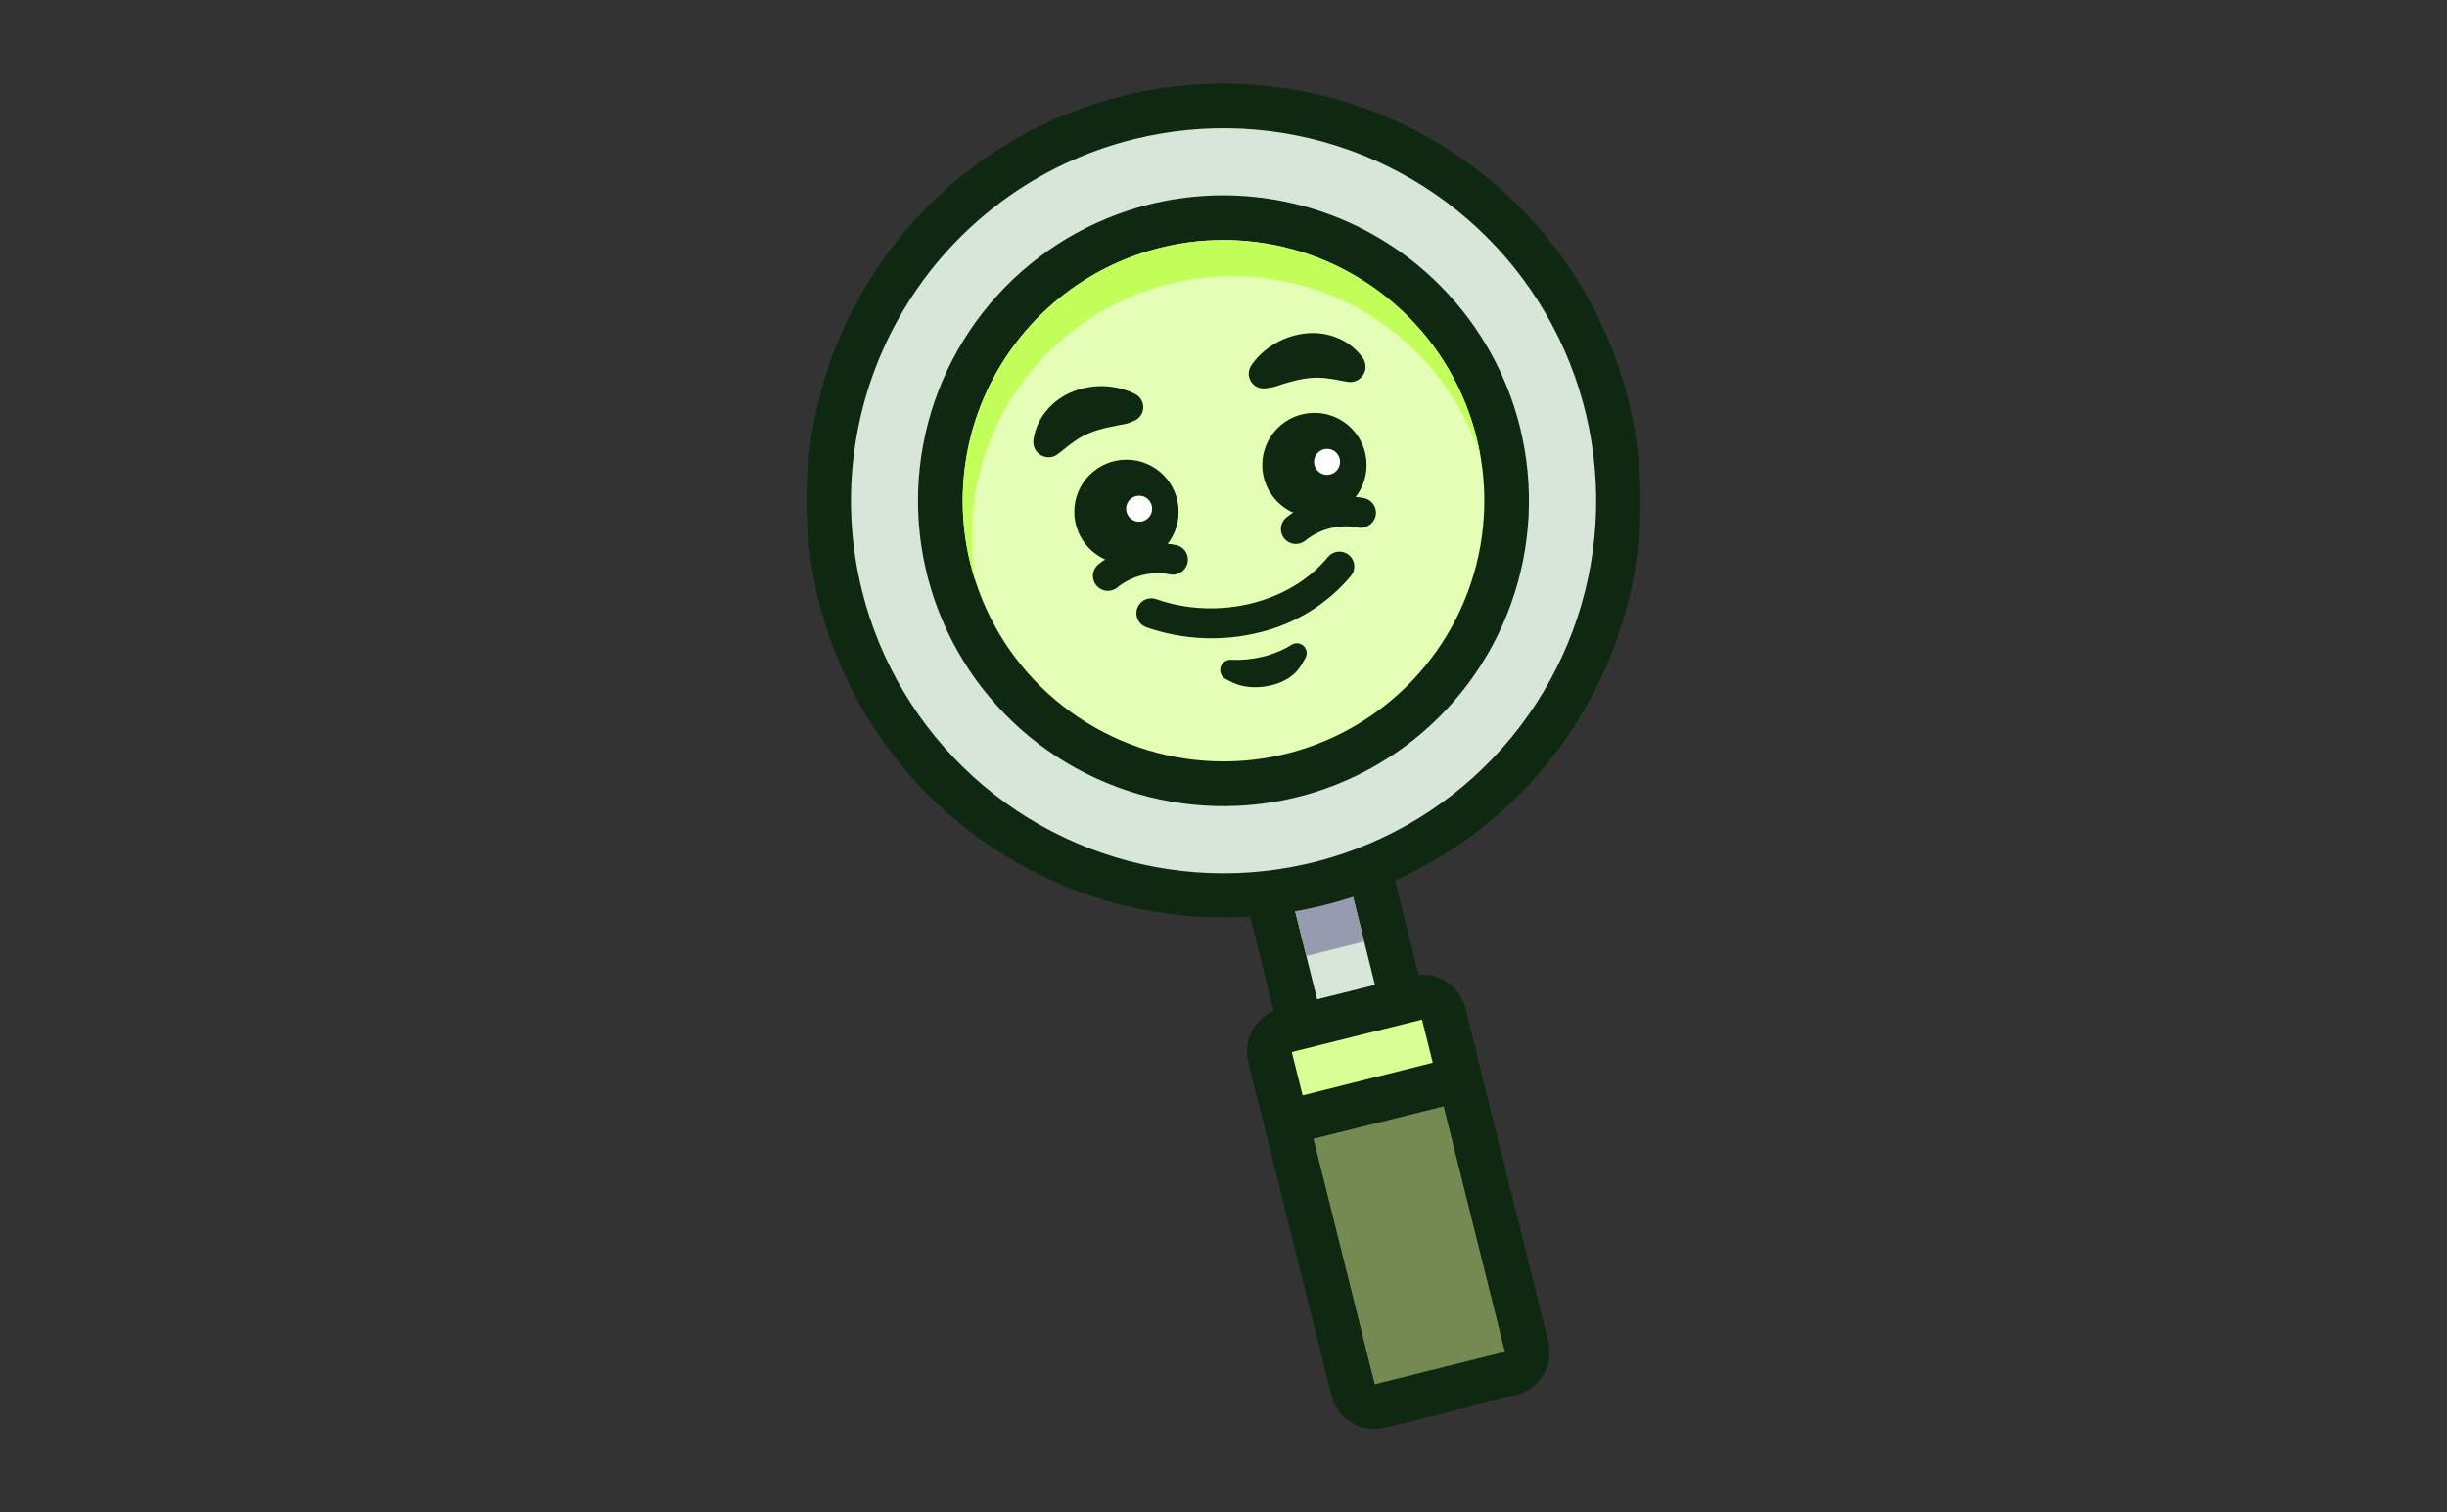 <svg xmlns="http://www.w3.org/2000/svg" width="440" height="272" viewBox="0 0 440 272" fill="none"><rect x="0" y="0" width="440" height="272" fill="#333333" stroke="none"/><g clip-path="url(#clip0_81_66)"><path d="M239.13 144.643L228.738 147.234C226.584 147.771 225.273 149.952 225.81 152.107L234.885 188.502C235.422 190.657 237.604 191.968 239.758 191.431L250.15 188.84C252.304 188.302 253.615 186.121 253.078 183.966L244.003 147.571C243.466 145.416 241.284 144.105 239.13 144.643Z" fill="#D7E6D8"></path><path d="M240.11 148.54L249.18 184.94L238.78 187.53L229.71 151.13L240.11 148.54ZM238.11 140.74L227.71 143.34C226.684 143.591 225.718 144.043 224.868 144.67C224.017 145.297 223.299 146.086 222.756 146.991C222.212 147.897 221.853 148.901 221.699 149.946C221.545 150.991 221.6 152.056 221.86 153.08L230.93 189.48C231.45 191.547 232.768 193.324 234.596 194.421C236.423 195.517 238.611 195.844 240.68 195.33L251.08 192.74C252.112 192.496 253.086 192.05 253.944 191.427C254.802 190.803 255.528 190.015 256.079 189.109C256.629 188.203 256.995 187.196 257.153 186.147C257.311 185.098 257.259 184.029 257 183L247.93 146.61C247.413 144.541 246.095 142.762 244.267 141.663C242.439 140.564 240.25 140.236 238.18 140.75L238.11 140.74Z" fill="#0F2811"></path><path d="M232.627 162.833L243.029 160.239L245.298 169.341L234.897 171.934L232.627 162.833Z" fill="#979BAF"></path><path d="M280.865 126.62C301.061 93.009 290.185 49.389 256.574 29.194C222.962 8.998 179.343 19.873 159.147 53.485C138.951 87.096 149.827 130.715 183.438 150.911C217.05 171.107 260.669 160.231 280.865 126.62Z" fill="#D7E6D8"></path><path d="M203.8 25.05C216.658 21.843 230.179 22.521 242.652 26.999C255.125 31.477 265.99 39.553 273.873 50.206C281.755 60.859 286.302 73.61 286.937 86.847C287.572 100.084 284.268 113.212 277.441 124.571C270.615 135.93 260.573 145.009 248.586 150.661C236.599 156.312 223.205 158.282 210.099 156.321C196.993 154.36 184.762 148.556 174.955 139.643C165.147 130.73 158.203 119.11 155 106.25C150.706 89.012 153.434 70.775 162.583 55.548C171.733 40.322 186.554 29.351 203.79 25.05M201.79 17.25C187.406 20.852 174.412 28.637 164.45 39.622C154.489 50.606 148.007 64.297 145.825 78.964C143.642 93.631 145.856 108.616 152.187 122.025C158.518 135.434 168.682 146.666 181.395 154.3C194.107 161.935 208.797 165.629 223.609 164.917C238.42 164.205 252.688 159.119 264.61 150.3C276.531 141.482 285.571 129.327 290.587 115.373C295.603 101.418 296.369 86.29 292.79 71.9C287.959 52.605 275.671 36.014 258.622 25.768C241.573 15.523 221.155 12.459 201.85 17.25H201.79Z" fill="#0F2811"></path><path d="M250.285 130.971C272.887 114.246 277.651 82.366 260.927 59.764C244.202 37.162 212.322 32.398 189.72 49.122C167.118 65.847 162.353 97.727 179.078 120.329C195.802 142.931 227.683 147.696 250.285 130.971Z" fill="#E4FFB5"></path><path d="M208.66 44.55C217.658 42.306 227.12 42.78 235.849 45.913C244.578 49.047 252.182 54.698 257.698 62.153C263.215 69.608 266.398 78.531 266.843 87.794C267.288 97.058 264.977 106.245 260.201 114.195C255.424 122.145 248.398 128.499 240.01 132.456C231.622 136.412 222.25 137.792 213.077 136.421C203.905 135.051 195.345 130.991 188.48 124.755C181.615 118.52 176.754 110.389 174.51 101.39C171.502 89.324 173.409 76.557 179.814 65.898C186.218 55.238 196.594 47.559 208.66 44.55ZM206.71 36.75C196.168 39.378 186.641 45.072 179.336 53.114C172.03 61.156 167.274 71.184 165.668 81.93C164.062 92.675 165.678 103.655 170.313 113.482C174.948 123.309 182.393 131.54 191.706 137.135C201.019 142.731 211.783 145.438 222.635 144.916C233.487 144.394 243.941 140.665 252.674 134.201C261.407 127.737 268.026 118.829 271.696 108.603C275.366 98.376 275.921 87.291 273.29 76.75C269.747 62.628 260.748 50.487 248.268 42.988C235.787 35.49 220.842 33.247 206.71 36.75Z" fill="#0F2811"></path><path d="M210.28 51.05C221.784 48.187 233.946 49.787 244.318 55.53C254.689 61.272 262.501 70.73 266.18 82C265.98 80.91 265.77 79.82 265.49 78.72C262.481 66.653 254.802 56.275 244.141 49.87C233.481 43.464 220.712 41.556 208.645 44.565C196.578 47.574 186.2 55.253 179.795 65.914C173.389 76.574 171.481 89.343 174.49 101.41C174.76 102.5 175.08 103.57 175.42 104.63C173.374 92.946 175.833 80.92 182.302 70.977C188.771 61.035 198.769 53.914 210.28 51.05Z" fill="#C3FF5A"></path><path d="M254.704 179.421L231.31 185.253C229.156 185.791 227.845 187.972 228.382 190.127L243.289 249.916C243.826 252.07 246.008 253.381 248.162 252.844L271.556 247.011C273.71 246.474 275.021 244.293 274.484 242.138L259.577 182.349C259.04 180.195 256.858 178.884 254.704 179.421Z" fill="#758953"></path><path d="M255.68 183.32L270.59 243.11L247.19 248.94L232.28 189.15L255.68 183.32ZM253.74 175.52L230.34 181.35C229.313 181.601 228.346 182.054 227.495 182.681C226.644 183.308 225.925 184.098 225.381 185.005C224.837 185.911 224.478 186.917 224.325 187.963C224.173 189.009 224.228 190.076 224.49 191.1L239.39 250.89C239.641 251.917 240.094 252.884 240.721 253.735C241.348 254.586 242.138 255.305 243.045 255.849C243.951 256.393 244.957 256.751 246.003 256.904C247.049 257.057 248.116 257.002 249.14 256.74L272.53 250.91C273.557 250.66 274.524 250.208 275.375 249.582C276.227 248.956 276.946 248.167 277.491 247.262C278.036 246.356 278.396 245.351 278.55 244.306C278.704 243.26 278.65 242.194 278.39 241.17L263.48 181.37C263.229 180.344 262.777 179.378 262.15 178.528C261.523 177.677 260.734 176.959 259.829 176.416C258.923 175.872 257.919 175.513 256.874 175.359C255.829 175.205 254.764 175.26 253.74 175.52Z" fill="#0F2811"></path><path d="M254.71 179.425L231.316 185.257C229.162 185.794 227.851 187.976 228.388 190.13L230.333 197.932C230.87 200.086 233.052 201.397 235.206 200.86L258.6 195.027C260.754 194.49 262.065 192.308 261.528 190.154L259.583 182.353C259.046 180.198 256.864 178.887 254.71 179.425Z" fill="#D8FF94"></path><path d="M255.68 183.32L257.63 191.12L234.23 197L232.28 189.2L255.68 183.37M253.74 175.57L230.34 181.4C229.313 181.651 228.346 182.104 227.495 182.731C226.644 183.358 225.925 184.148 225.381 185.055C224.837 185.961 224.478 186.967 224.325 188.013C224.173 189.059 224.228 190.126 224.49 191.15L226.43 198.94C226.68 199.967 227.132 200.934 227.758 201.785C228.384 202.637 229.173 203.356 230.078 203.901C230.984 204.446 231.989 204.806 233.034 204.96C234.08 205.114 235.146 205.06 236.17 204.8L259.57 198.97C261.639 198.453 263.418 197.135 264.517 195.307C265.616 193.479 265.944 191.29 265.43 189.22L263.48 181.42C263.229 180.394 262.777 179.428 262.15 178.578C261.523 177.727 260.734 177.009 259.829 176.466C258.923 175.922 257.919 175.563 256.874 175.409C255.829 175.255 254.764 175.31 253.74 175.57ZM245.36 94.84C244.93 94.95 244.48 94.95 244.05 94.84C242.435 94.549 240.776 94.604 239.184 95C237.591 95.397 236.1 96.126 234.81 97.14C234.28 97.617 233.581 97.865 232.869 97.827C232.156 97.79 231.487 97.47 231.01 96.94C230.533 96.41 230.285 95.711 230.323 94.999C230.361 94.286 230.68 93.617 231.21 93.14C233.16 91.537 235.443 90.389 237.892 89.778C240.341 89.168 242.896 89.11 245.37 89.61C245.952 89.751 246.47 90.083 246.84 90.554C247.21 91.025 247.412 91.606 247.412 92.205C247.412 92.804 247.21 93.385 246.84 93.856C246.47 94.327 245.952 94.659 245.37 94.8L245.36 94.84Z" fill="#0F2811"></path><path d="M236.35 93.01C241.53 93.01 245.73 88.81 245.73 83.63C245.73 78.45 241.53 74.25 236.35 74.25C231.17 74.25 226.97 78.45 226.97 83.63C226.97 88.81 231.17 93.01 236.35 93.01Z" fill="#0F2811"></path><path d="M238.62 85.4C239.912 85.4 240.96 84.352 240.96 83.06C240.96 81.768 239.912 80.72 238.62 80.72C237.328 80.72 236.28 81.768 236.28 83.06C236.28 84.352 237.328 85.4 238.62 85.4Z" fill="white"></path><path d="M225 65.72C225.527 64.934 226.145 64.212 226.84 63.57C227.515 62.951 228.249 62.398 229.03 61.92C230.688 60.903 232.542 60.249 234.47 60C236.502 59.719 238.572 59.981 240.47 60.76C242.287 61.493 243.859 62.727 245 64.32C245.433 64.904 245.618 65.636 245.513 66.356C245.408 67.075 245.022 67.724 244.44 68.16C244.148 68.379 243.816 68.537 243.462 68.624C243.108 68.712 242.74 68.727 242.38 68.67L241.73 68.57C240.601 68.32 239.459 68.129 238.31 68C237.333 67.895 236.347 67.895 235.37 68C234.284 68.125 233.211 68.339 232.16 68.64C231.59 68.79 230.99 68.95 230.39 69.16C229.79 69.37 229.12 69.6 228.6 69.68L227.6 69.83C227.089 69.91 226.566 69.839 226.096 69.625C225.625 69.412 225.227 69.065 224.951 68.629C224.674 68.192 224.532 67.684 224.541 67.167C224.549 66.65 224.709 66.147 225 65.72ZM211.56 103.27C211.13 103.375 210.68 103.375 210.25 103.27C208.635 102.98 206.977 103.036 205.384 103.432C203.792 103.828 202.301 104.557 201.01 105.57C200.48 106.047 199.781 106.295 199.069 106.257C198.356 106.22 197.687 105.9 197.21 105.37C196.733 104.84 196.486 104.141 196.523 103.429C196.561 102.716 196.88 102.047 197.41 101.57C199.36 99.967 201.643 98.819 204.092 98.208C206.541 97.598 209.096 97.54 211.57 98.04C212.15 98.185 212.665 98.52 213.032 98.991C213.4 99.462 213.6 100.042 213.6 100.64C213.6 101.238 213.4 101.818 213.032 102.289C212.665 102.76 212.15 103.095 211.57 103.24L211.56 103.27Z" fill="#0F2811"></path><path d="M202.55 101.43C207.73 101.43 211.93 97.23 211.93 92.05C211.93 86.87 207.73 82.67 202.55 82.67C197.37 82.67 193.17 86.87 193.17 92.05C193.17 97.23 197.37 101.43 202.55 101.43Z" fill="#0F2811"></path><path d="M204.83 93.83C206.122 93.83 207.17 92.782 207.17 91.49C207.17 90.198 206.122 89.15 204.83 89.15C203.538 89.15 202.49 90.198 202.49 91.49C202.49 92.782 203.538 93.83 204.83 93.83Z" fill="white"></path><path d="M202.82 76.12C202.32 76.29 201.59 76.36 200.99 76.5C200.39 76.64 199.76 76.74 199.19 76.87C198.119 77.097 197.069 77.412 196.05 77.81C195.142 78.176 194.274 78.635 193.46 79.18C192.504 79.839 191.583 80.547 190.7 81.3L190.18 81.69C189.744 82.016 189.221 82.205 188.678 82.233C188.134 82.26 187.595 82.126 187.128 81.846C186.662 81.566 186.289 81.153 186.058 80.661C185.827 80.168 185.747 79.618 185.83 79.08C186.103 77.137 186.925 75.312 188.2 73.82C189.508 72.242 191.213 71.041 193.14 70.34C194.948 69.656 196.879 69.356 198.81 69.46C199.721 69.521 200.625 69.665 201.51 69.89C202.427 70.116 203.313 70.452 204.15 70.89C204.606 71.128 204.983 71.493 205.234 71.942C205.485 72.391 205.599 72.903 205.563 73.416C205.527 73.929 205.342 74.421 205.03 74.83C204.719 75.239 204.295 75.549 203.81 75.72L202.82 76.12ZM226.38 113.76C219.712 115.407 212.71 115.087 206.22 112.84C205.877 112.733 205.56 112.558 205.286 112.325C205.012 112.093 204.788 111.808 204.627 111.487C204.465 111.167 204.37 110.817 204.346 110.459C204.323 110.1 204.371 109.741 204.489 109.402C204.607 109.063 204.792 108.751 205.033 108.485C205.274 108.218 205.566 108.003 205.891 107.852C206.217 107.701 206.569 107.616 206.928 107.604C207.287 107.592 207.645 107.651 207.98 107.78C219.1 111.64 232.06 108.42 238.81 100.13C239.265 99.598 239.911 99.265 240.608 99.203C241.305 99.141 241.999 99.354 242.542 99.797C243.084 100.24 243.431 100.877 243.509 101.573C243.588 102.269 243.39 102.968 242.96 103.52C238.682 108.632 232.866 112.224 226.38 113.76ZM221.37 118.67C223.263 118.743 225.157 118.557 227 118.12C227.923 117.902 228.826 117.608 229.7 117.24C230.58 116.902 231.424 116.476 232.22 115.97C232.415 115.842 232.633 115.754 232.862 115.71C233.09 115.667 233.326 115.67 233.554 115.718C233.782 115.766 233.998 115.86 234.189 115.992C234.381 116.125 234.544 116.294 234.67 116.49C234.846 116.762 234.944 117.078 234.955 117.402C234.965 117.726 234.888 118.047 234.73 118.33L234.03 119.55C233.406 120.591 232.533 121.46 231.49 122.08C230.501 122.668 229.419 123.084 228.29 123.31C227.731 123.439 227.162 123.522 226.59 123.56C226.018 123.605 225.442 123.605 224.87 123.56C223.693 123.495 222.54 123.195 221.48 122.68L220.41 122.13C220.031 121.935 219.73 121.615 219.561 121.223C219.392 120.832 219.364 120.393 219.482 119.984C219.6 119.574 219.857 119.218 220.209 118.976C220.56 118.735 220.985 118.623 221.41 118.66L221.37 118.67Z" fill="#0F2811"></path></g><defs><clipPath id="clip0_81_66"><rect width="440" height="272" fill="white"></rect></clipPath></defs></svg>